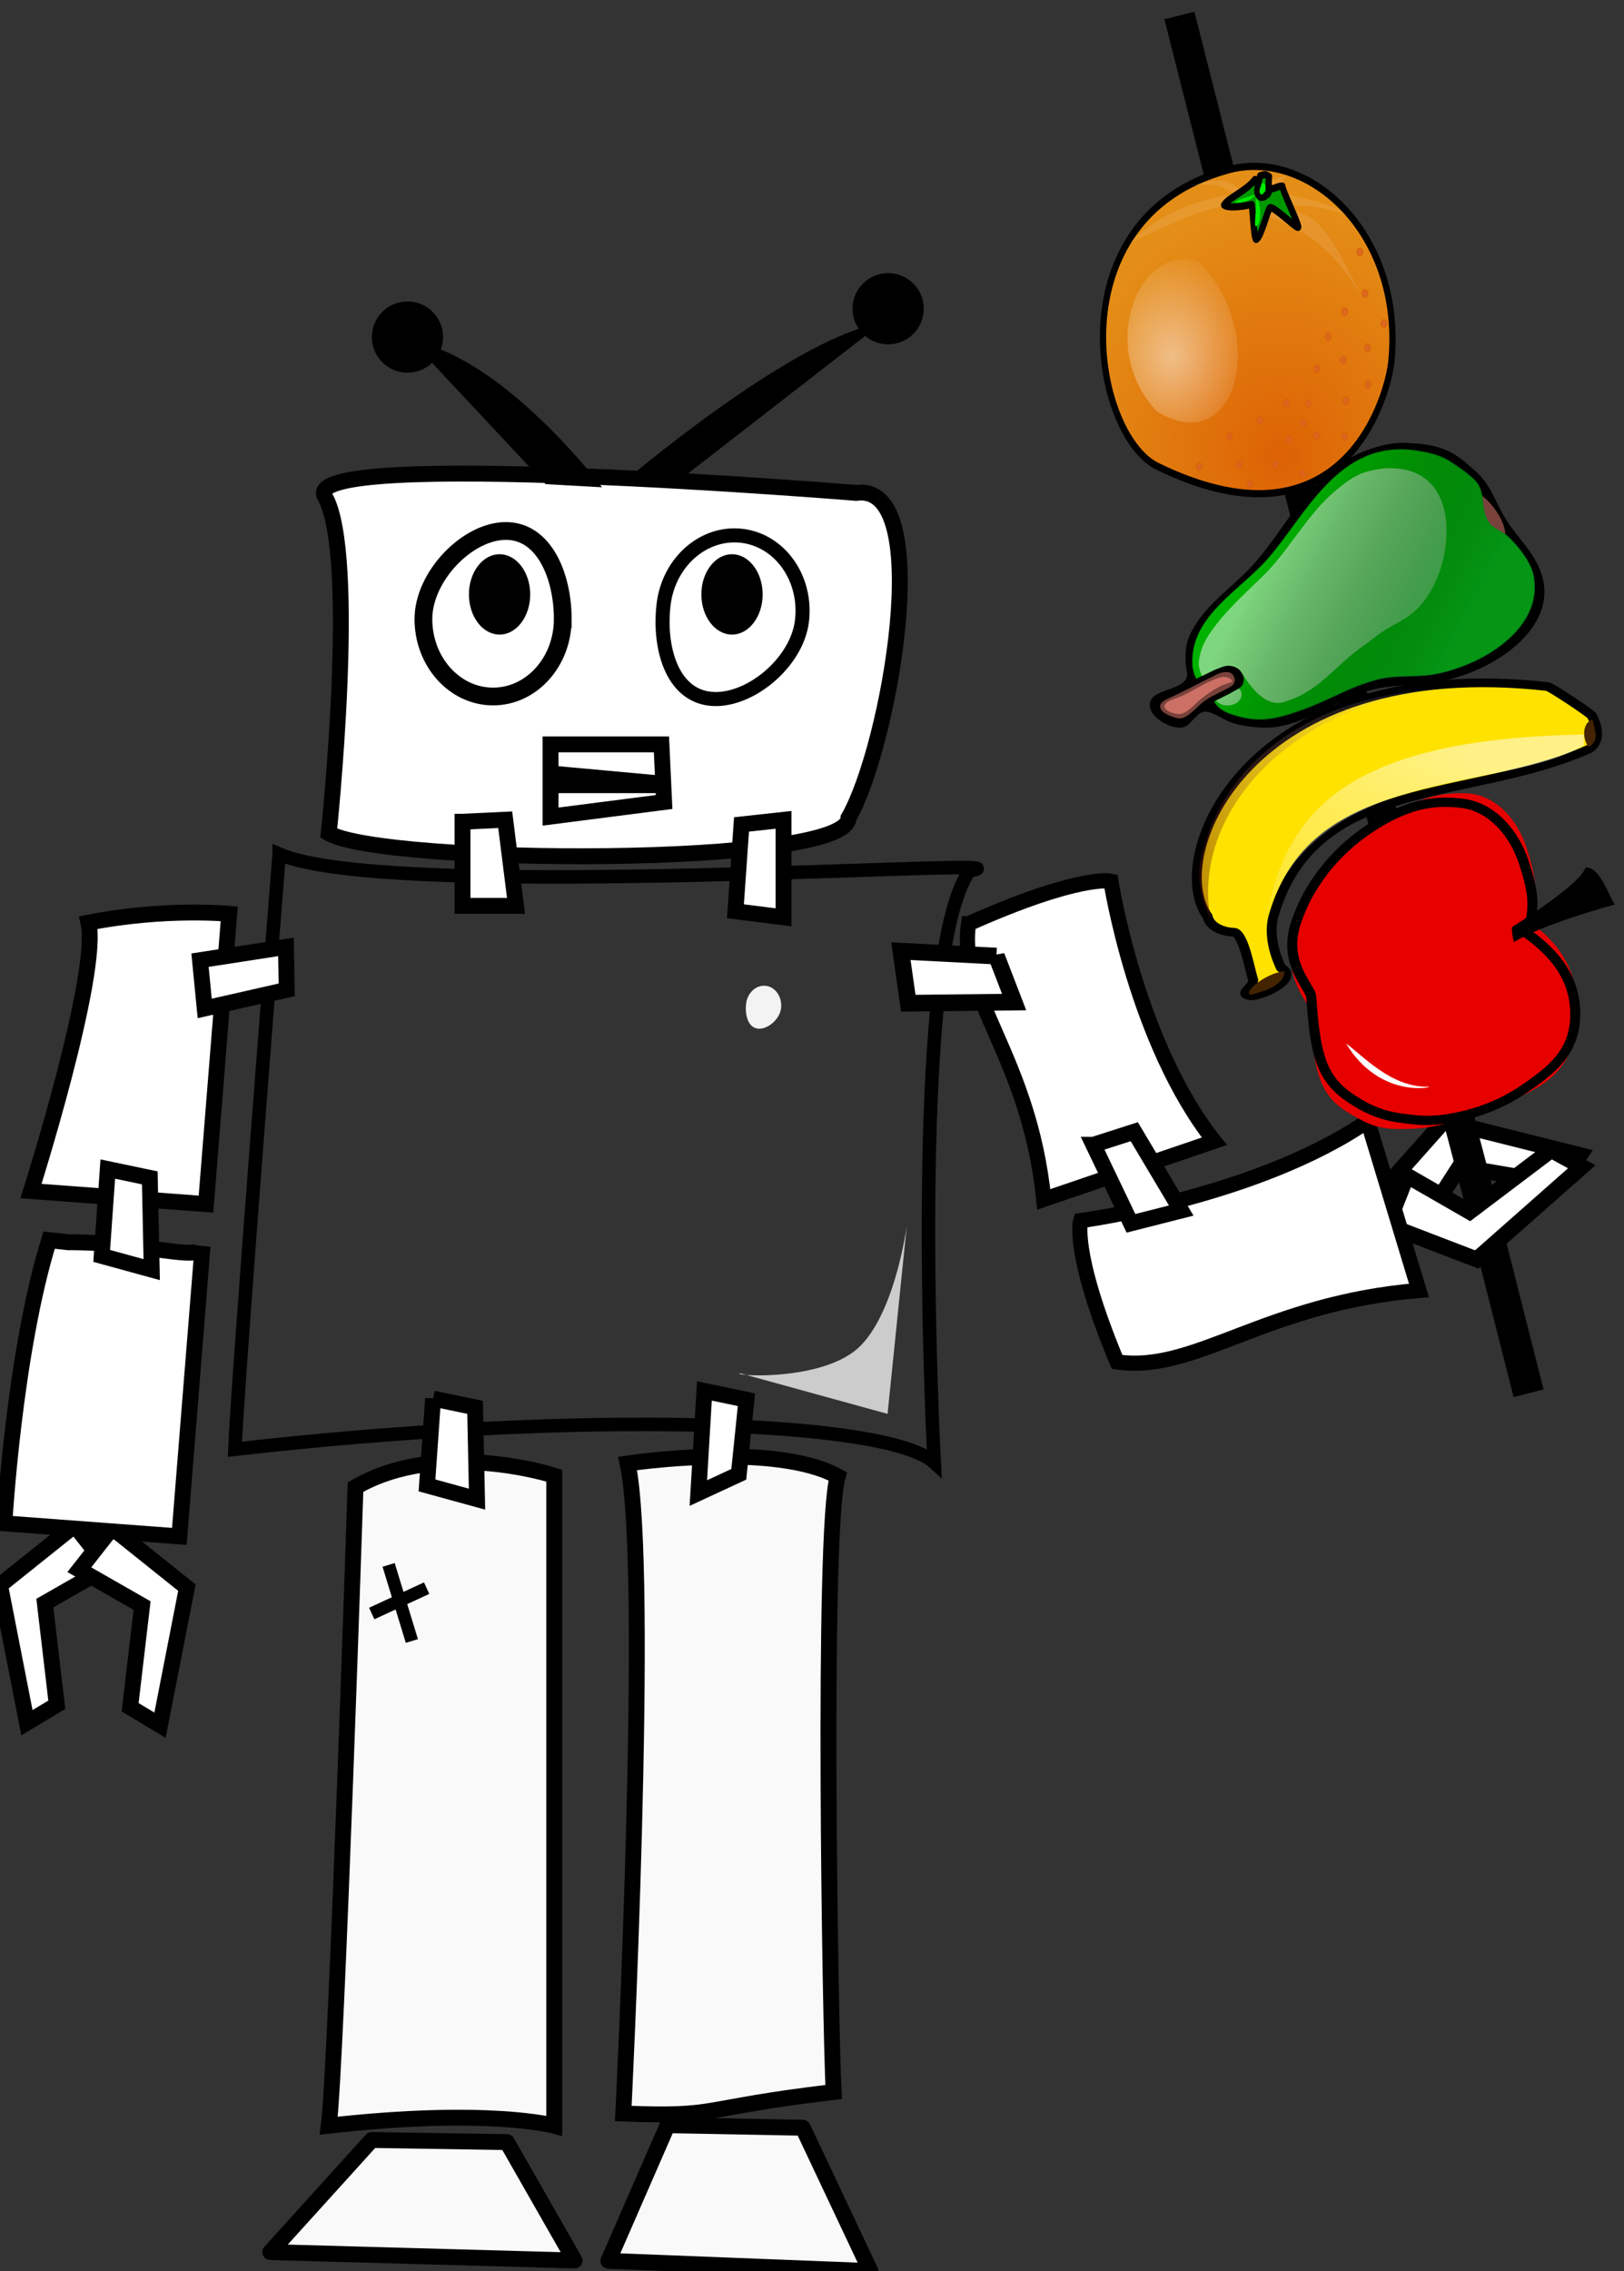 <?xml version="1.0"?><svg width="840" height="1174" xmlns="http://www.w3.org/2000/svg" xmlns:xlink="http://www.w3.org/1999/xlink">
 <rect width="100%" height="100%" fill="#333333" stroke="none"/>
 <title>Robot with fruit kabob</title>
 <defs>
  <symbol id="svg_14">
   <g transform="translate(-10.774, -5.378)" id="svg_8">
    <path fill="#e70000" fill-rule="evenodd" stroke-width="15.481" stroke-linecap="round" stroke-linejoin="round" stroke-miterlimit="4" id="svg_12" d="m230.508,122.984c-32.743,-23.16 -58.81,-27.366 -104.553,-27.212c-44.973,0.151 -89.818,18.171 -104.518,56.455c-14.699,38.285 -15.252,77.225 8.508,135.629c23.759,58.403 65.162,108.456 116.432,141.355c51.916,33.314 91.523,11.07 110.331,11.07c78.099,17.517 119.434,24.794 158.591,-5.539c38.27,-29.647 43.223,-42.959 54.501,-80.09c11.46,-37.727 10.38,-113.266 -0.731,-165.72c-11.111,-52.453 -39.947,-75.815 -92.394,-92.48c-52.446,-16.665 -106.536,-4.052 -146.167,26.532l0,0z"/>
    <path fill="none" fill-rule="evenodd" stroke="black" stroke-width="13.561" stroke-linecap="round" stroke-linejoin="round" stroke-miterlimit="4" id="svg_11" d="m245.171,130.452c-30.013,-21.853 -55.439,-25.677 -100.87,-25.202c-44.666,0.468 -91.131,17.975 -109.85,54.595c-18.719,36.619 -23.463,73.762 -6.168,129.294c17.295,55.531 53.007,102.971 100.364,133.981c47.953,31.4 89.673,9.899 108.345,9.764c75.651,16.146 115.904,22.789 158.049,-6.422c41.19,-28.55 51.027,-52.936 62.74,-76.777c17.34,-35.295 22.76,-96.995 6.715,-147.732c-15.796,-49.947 -31.491,-84.916 -81.765,-100.434c-50.274,-15.517 -94.918,-0.52 -137.559,28.933z"/>
    <path fill="black" fill-rule="evenodd" stroke="black" stroke-width="1.088px" id="svg_10" d="m179.661,27.805c5.031,-18.168 51.27,-17.608 63.935,-21.883c0,0 -4.771,95.866 7.634,143.8c-19.175,-1.07 -20.994,-4.168 -20.994,-4.168c0,0 -28.627,-104.203 -50.575,-117.75l0,0z"/>
    <path fill="white" fill-rule="evenodd" stroke-width="1px" id="svg_9" d="m417.507,317.864c2.419,-1.106 -7.19,69.487 -97.416,89.424c23.045,-16.161 82.751,-39.864 97.416,-89.424z"/>
   </g>
  </symbol>
  <symbol xmlns:xlink="http://www.w3.org/1999/xlink" id="svg_31">
   <g id="svg_17">
    <path fill="#000000" id="svg_27" d="m53.782,16.29c-8.55,2.036 -20.848,18.861 -15.397,27.465c2.798,4.415 12.31,9.271 12.107,15.091c-0.182,5.217 -6.926,13.142 -9.336,17.91c-3.855,7.628 -5.384,16.528 -6.204,25c-2.703,27.929 18.777,53.875 27.74,79c7.481,20.97 4.365,41.788 8.351,63c7.459,39.703 42.398,89.997 88.739,79.985c19.847,-4.288 33.545,-17.643 51,-26.814c14.76,-7.756 30.472,-10.595 43,-22.261c8.106,-7.548 16.241,-14.877 20.762,-25.056c4.435,-9.985 5.274,-18.149 6.279,-29.079c1.21,-13.159 -4.629,-30.699 -10.729,-41.775c-21.271,-38.618 -63.666,-53.881 -95.273,-82.17c-18.98,-16.987 -33.332,-38.394 -58.039,-48.504c-8.189,-3.351 -16.287,-3.525 -25,-3.311c-3.782,0.092 -8.414,1.786 -11.957,-0.047c-11.7,-6.05 -7.694,-32.804 -26.043,-28.434z"/>
    <path fill="#78423b" id="svg_26" d="m197.176,295.921c10.925,0.647 27.39,-8.302 35.593,-17.43l0.186,-0.11c-17.92,-6.2 -32.477,0.064 -35.779,17.54z"/>
    <path fill="#00b200" stroke="url(#svg_25)" id="svg_24" d="m91.51,49.812c-2.493,-0.058 -5.295,0.65 -7.982,1.211l-4.157,1.5c2.566,4.805 4.906,9.108 7.41,13.945c3.39,6.548 7.473,15.851 -0.449,20.492c-5.286,3.097 -12.812,3.855 -16.301,-1.398c-4.199,-6.322 -7.424,-13.104 -10.938,-19.781l-0.188,0.125c-7.008,3.267 -9.965,8.851 -12.625,15.844c-7.612,20.014 -3.682,33.491 3.5,53c7.305,19.844 18.929,37.066 24.375,58c4.037,15.518 0.599,30.958 3.406,46c7.454,39.951 40.12,86.098 85.531,77.531c10.548,-1.99 25.805,-11.828 33.469,-19.219c4.397,-4.242 5.91,-9.801 11.531,-13.312c12.601,-7.873 27.761,-0.969 39,-11.094c7.123,-6.417 10.688,-10.948 16.5,-18.281c5.771,-7.281 8.69,-17.578 10.438,-26.625c11.41,-59.11 -53.856,-86.274 -90.844,-116.656c-28.152,-23.124 -48.748,-62.251 -91.677,-61.281z"/>
    <path fill="#7ed77e" id="svg_23" d="m91.236,54.814c-1.663,-0.025 -7.933,1.379 -9.42,2.184c0.751,2.052 4.786,9.097 5.575,11.447c1.309,3.486 2.968,6.412 2.709,10.004c-0.595,3.637 -1.565,5.743 -4.12,8.088c-0.972,1.308 -34.765,14.845 -29.293,33.212c1.21,4.062 2.814,8.215 4.719,12c7.612,15.125 20.955,26.774 32.281,39c7.171,7.742 11.727,14.807 18.625,22.875c6.416,7.505 11.648,19.305 17.938,27.125c8.023,9.975 20.723,17.275 32.531,21.812c35.431,13.617 96.032,14.363 96.281,-36.656c0.026,-5.335 -1.262,-11.881 -2.781,-17c-2.596,-8.746 -9.277,-16.749 -15.031,-23.25c-21.274,-24.034 -51.481,-37.516 -74.469,-59.906c-16.086,-15.667 -29.877,-30.296 -49,-42.375c-7.753,-4.897 -17.16,-8.42 -26.545,-8.561z"/>
    <path fill="#78423b" id="svg_22" d="m52.915,24.788c-3.713,2.076 -8.769,11.78 -7.486,15.968c1.894,6.177 9.877,11.989 13.889,17c5.432,6.783 8.076,14.751 12.739,21.772c2.149,3.236 6.321,3.678 9.577,1.77c4.88,-2.859 2.833,-9.508 0.745,-13.542c-6.191,-11.96 -12.861,-23.66 -18.649,-35.911c-2.018,-4.27 -4.849,-10.393 -10.815,-7.058z"/>
    <path fill="#cc6f64" id="svg_21" d="m75.422,79.329c1.316,3.457 6.134,-2.54 4.791,-7.573c-2.844,-10.651 -11.292,-21.801 -15.909,-32c-1.435,-3.17 -3.156,-9.942 -6.068,-11.953c-5.09,-3.516 -9.55,7.312 -9.251,10.953c0.517,6.312 8.844,12.363 12.717,17.015c5.622,6.753 11.699,14.915 13.72,23.558z"/>
    <path fill="#7ed77e" fill-rule="evenodd" stroke-width="1pt" id="svg_20" d="m69.838,85.539a9.367,10.757 0 1 1 -9.951,-18.217l4.754,9.268l5.197,8.949z"/>
    <path fill="url(#svg_19)" id="svg_18" d="m91.51,49.812c-2.493,-0.058 -5.295,0.65 -7.982,1.211l-4.157,1.5c2.566,4.805 4.906,9.108 7.41,13.945c3.39,6.548 7.473,15.851 -0.449,20.492c-5.286,3.097 -12.812,3.855 -16.301,-1.398c-4.199,-6.322 -7.424,-13.104 -10.938,-19.781l-0.188,0.125c-7.008,3.267 -9.965,8.851 -12.625,15.844c-7.612,20.014 -3.682,33.491 3.5,53c7.305,19.844 18.929,37.066 24.375,58c4.037,15.518 0.599,30.958 3.406,46c7.454,39.951 40.12,86.098 85.531,77.531c10.548,-1.99 25.805,-11.828 33.469,-19.219c4.397,-4.242 5.91,-9.801 11.531,-13.312c12.601,-7.873 27.761,-0.969 39,-11.094c7.123,-6.417 10.688,-10.948 16.5,-18.281c5.771,-7.281 8.69,-17.578 10.438,-26.625c11.41,-59.11 -53.856,-86.274 -90.844,-116.656c-28.152,-23.124 -48.748,-62.251 -91.677,-61.281z"/>
   </g>
  </symbol>
  <symbol xmlns:xlink="http://www.w3.org/1999/xlink" id="svg_49">
   <g id="svg_34">
    <path fill="#ffe200" fill-rule="evenodd" stroke="#000000" stroke-width="10" stroke-linejoin="round" id="svg_41" d="m388.75,93.75c-18.75,-17.5 31.25,-30 37.5,-23.75c10,5 -8.75,8.75 -7.5,17.5c1.25,8.75 0,55 10,57.5c10,2.5 22.5,11.25 22.5,23.75c31.25,77.5 -91.25,290 -381.25,183.75c-5,-3.75 -32.5,-35 -37.5,-42.5c-2.5,-8.75 -6.25,-30 8.75,-37.5c128.75,-33.75 277.5,32.5 345,-118.75c11.25,-26.25 2.5,-60 2.5,-60z"/>
    <path fill="url(#svg_40)" fill-rule="evenodd" stroke-width="1pt" id="svg_39" d="m43.75,290l2.5,-12.5c92.5,-35 263.75,38.75 346.25,-120c-41.25,112.5 -113.75,181.25 -348.75,132.5z"/>
    <path fill="#442400" fill-rule="evenodd" stroke-width="1pt" id="svg_38" d="m386.153,89.136c2.915,-17.6 29.112,-18.073 36.445,-18.945c11.985,1.566 -15.487,21.445 -36.445,18.945z"/>
    <path fill="#442400" fill-rule="evenodd" stroke-width="1pt" id="svg_37" d="m32.518,305.141c-0.933,-18.37 -1.865,-24.428 8.744,-30.487c4.617,6.925 3.75,28.37 -8.744,30.487z"/>
    <path fill="url(#svg_36)" fill-rule="evenodd" stroke-width="1pt" id="svg_35" d="m133.75,366.25c218.75,55 292.99,-83.122 306.25,-116.25c22.5,-40 8.75,-85 8.75,-85c-1.25,135 -142.5,243.75 -315,201.25z"/>
   </g>
  </symbol>
  <symbol xmlns:xlink="http://www.w3.org/1999/xlink" id="svg_109">
   <g id="svg_53">
    <path fill="url(#svg_86)" fill-rule="evenodd" stroke="#000000" stroke-width="10" stroke-linejoin="round" id="svg_85" d="m222.681,36.451c-273.041,66.58 -212.863,365.292 -111.037,410.892c289.424,123.648 365.875,-83.7 374.976,-142.671c22.062,-181.423 -134.7,-302.462 -263.94,-268.221z"/>
    <path fill="#ffffff" fill-opacity="0.1" fill-rule="evenodd" stroke-width="1pt" id="svg_84" d="m67.957,137.272c109.216,-43.752 136.521,-55.166 185.668,-49.459c25.484,17.12 118.318,13.316 189.308,131.257c-60.069,-112.234 -81.912,-123.648 -127.419,-129.355c-45.507,0 43.687,-15.218 105.576,11.414c-58.249,-38.046 -141.981,-19.023 -101.935,-57.068c-29.124,3.805 -30.945,13.316 -50.968,28.534c-43.687,-13.316 -27.304,-32.339 -103.756,-15.218c56.428,-3.805 45.507,1.902 72.811,11.414c-109.216,15.218 -143.802,51.361 -169.285,68.482z"/>
    <path fill="#009900" fill-rule="evenodd" stroke="#000000" stroke-width="10" stroke-linejoin="round" id="svg_83" d="m263.683,83.612c2.031,11.168 3.559,48.714 7.162,48.714c7.806,-3.138 17.73,-40.26 21.933,-44.025c4.203,-3.765 42.054,28.52 45.056,27.265c3.002,-1.255 -26.355,-53.642 -25.154,-57.407c-8.407,-0.628 -19.717,8.066 -23.32,1.791c-3.603,-6.275 -10.71,-2.898 -20.317,-11.056c-15.743,17.239 -42.338,24.974 -49.544,35.642c7.206,5.02 36.06,1.107 44.183,-0.924z"/>
    <path fill="#009900" fill-rule="evenodd" stroke="#000000" stroke-width="10" stroke-linejoin="round" id="svg_82" d="m273.148,68.108c3.002,8.158 10.208,6.275 13.811,2.51c7.206,-1.883 2.358,-11.182 4.389,-25.876c-6.605,-3.765 -6.976,-2.898 -14.182,-1.015c-1.201,3.765 -6.42,20.616 -4.018,24.382z"/>
    <path fill="#00eb00" fill-rule="evenodd" stroke-width="1pt" id="svg_81" d="m280.583,53.583c0,0 -9.236,14.525 -0.83,16.407c6.605,-2.51 8.636,-16.407 0.83,-16.407z"/>
    <path fill="#00ea00" fill-rule="evenodd" stroke-width="1pt" id="svg_80" d="m269.177,70.269c-1.015,0 -34.86,8.01 -31.857,11.147c9.607,0 25.252,-2.362 31.857,-11.147z"/>
    <path fill="#00ea00" fill-rule="evenodd" stroke-width="1pt" id="svg_79" d="m269.709,74.069c3.002,9.413 -2.904,36.826 0.098,39.964c9.607,0 10.11,-34.944 -0.098,-39.964z"/>
    <path fill="url(#svg_78)" fill-rule="evenodd" stroke-width="1pt" id="svg_77" d="m177.174,162.001c-96.475,-22.827 -160.184,121.746 -65.53,209.25c131.06,70.384 180.207,-112.234 65.53,-209.25z"/>
    <path fill="#db6422" fill-opacity="0.833" fill-rule="evenodd" stroke="#d55f00" stroke-width="1.25" stroke-opacity="0.742" id="svg_76" d="m417.166,406.591a4.948,5.361 0 1 0 -9.896,0a4.948,5.361 0 1 0 9.896,0z"/>
    <path fill="#db6422" fill-opacity="0.833" fill-rule="evenodd" stroke="#d55f00" stroke-width="1.25" stroke-opacity="0.742" id="svg_75" d="m350.155,458.372a4.948,5.361 0 1 0 -9.896,0a4.948,5.361 0 1 0 9.896,0z"/>
    <path fill="#db6422" fill-opacity="0.833" fill-rule="evenodd" stroke="#d55f00" stroke-width="1.25" stroke-opacity="0.742" id="svg_74" d="m265.884,472.587a4.948,5.361 0 1 0 -9.896,0a4.948,5.361 0 1 0 9.896,0z"/>
    <path fill="#db6422" fill-opacity="0.833" fill-rule="evenodd" stroke="#d55f00" stroke-width="1.25" stroke-opacity="0.742" id="svg_73" d="m454.578,334.155a4.948,5.361 0 1 0 -9.896,0a4.948,5.361 0 1 0 9.896,0z"/>
    <path fill="#db6422" fill-opacity="0.833" fill-rule="evenodd" stroke="#d55f00" stroke-width="1.25" stroke-opacity="0.742" id="svg_72" d="m480.116,249.217a4.948,5.361 0 1 0 -9.896,0a4.948,5.361 0 1 0 9.896,0z"/>
    <path fill="#db6422" fill-opacity="0.833" fill-rule="evenodd" stroke="#d55f00" stroke-width="1.25" stroke-opacity="0.742" id="svg_71" d="m453.718,282.722a4.948,5.361 0 1 0 -9.896,0a4.948,5.361 0 1 0 9.896,0z"/>
    <path fill="#db6422" fill-opacity="0.833" fill-rule="evenodd" stroke="#d55f00" stroke-width="1.25" stroke-opacity="0.742" id="svg_70" d="m419.197,356.841a4.948,5.361 0 1 0 -9.896,0a4.948,5.361 0 1 0 9.896,0z"/>
    <path fill="#db6422" fill-opacity="0.833" fill-rule="evenodd" stroke="#d55f00" stroke-width="1.25" stroke-opacity="0.742" id="svg_69" d="m372.337,405.227a4.948,5.361 0 1 0 -9.896,0a4.948,5.361 0 1 0 9.896,0z"/>
    <path fill="#db6422" fill-opacity="0.833" fill-rule="evenodd" stroke="#d55f00" stroke-width="1.25" stroke-opacity="0.742" id="svg_68" d="m306.497,445.173a4.948,5.361 0 1 0 -9.896,0a4.948,5.361 0 1 0 9.896,0z"/>
    <path fill="#db6422" fill-opacity="0.833" fill-rule="evenodd" stroke="#d55f00" stroke-width="1.25" stroke-opacity="0.742" id="svg_67" d="m449.656,207.589a4.948,5.361 0 1 0 -9.896,0a4.948,5.361 0 1 0 9.896,0z"/>
    <path fill="#db6422" fill-opacity="0.833" fill-rule="evenodd" stroke="#d55f00" stroke-width="1.25" stroke-opacity="0.742" id="svg_66" d="m415.135,299.983a4.948,5.361 0 1 0 -9.896,0a4.948,5.361 0 1 0 9.896,0z"/>
    <path fill="#db6422" fill-opacity="0.833" fill-rule="evenodd" stroke="#d55f00" stroke-width="1.25" stroke-opacity="0.742" id="svg_65" d="m359.138,360.553a4.948,5.361 0 1 0 -9.896,0a4.948,5.361 0 1 0 9.896,0z"/>
    <path fill="#db6422" fill-opacity="0.833" fill-rule="evenodd" stroke="#d55f00" stroke-width="1.25" stroke-opacity="0.742" id="svg_64" d="m351.171,387.3a4.948,5.361 0 1 0 -9.896,0a4.948,5.361 0 1 0 9.896,0z"/>
    <path fill="#db6422" fill-opacity="0.833" fill-rule="evenodd" stroke="#d55f00" stroke-width="1.25" stroke-opacity="0.742" id="svg_63" d="m327.818,410.653a4.948,5.361 0 1 0 -9.896,0a4.948,5.361 0 1 0 9.896,0z"/>
    <path fill="#db6422" fill-opacity="0.833" fill-rule="evenodd" stroke="#d55f00" stroke-width="1.25" stroke-opacity="0.742" id="svg_62" d="m248.624,445.173a4.948,5.361 0 1 0 -9.896,0a4.948,5.361 0 1 0 9.896,0z"/>
    <path fill="#db6422" fill-opacity="0.833" fill-rule="evenodd" stroke="#d55f00" stroke-width="1.25" stroke-opacity="0.742" id="svg_61" d="m441.534,149.716a4.948,5.361 0 1 0 -9.896,0a4.948,5.361 0 1 0 9.896,0z"/>
    <path fill="#db6422" fill-opacity="0.833" fill-rule="evenodd" stroke="#d55f00" stroke-width="1.25" stroke-opacity="0.742" id="svg_60" d="m417.166,232.972a4.948,5.361 0 1 0 -9.896,0a4.948,5.361 0 1 0 9.896,0z"/>
    <path fill="#db6422" fill-opacity="0.833" fill-rule="evenodd" stroke="#d55f00" stroke-width="1.25" stroke-opacity="0.742" id="svg_59" d="m390.768,267.493a4.948,5.361 0 1 0 -9.896,0a4.948,5.361 0 1 0 9.896,0z"/>
    <path fill="#db6422" fill-opacity="0.833" fill-rule="evenodd" stroke="#d55f00" stroke-width="1.25" stroke-opacity="0.742" id="svg_58" d="m372.492,312.167a4.948,5.361 0 1 0 -9.896,0a4.948,5.361 0 1 0 9.896,0z"/>
    <path fill="#db6422" fill-opacity="0.833" fill-rule="evenodd" stroke="#d55f00" stroke-width="1.25" stroke-opacity="0.742" id="svg_57" d="m323.757,359.887a4.948,5.361 0 1 0 -9.896,0a4.948,5.361 0 1 0 9.896,0z"/>
    <path fill="#db6422" fill-opacity="0.833" fill-rule="evenodd" stroke="#d55f00" stroke-width="1.25" stroke-opacity="0.742" id="svg_56" d="m282.129,384.254a4.948,5.361 0 1 0 -9.896,0a4.948,5.361 0 1 0 9.896,0z"/>
    <path fill="#db6422" fill-opacity="0.833" fill-rule="evenodd" stroke="#d55f00" stroke-width="1.25" stroke-opacity="0.742" id="svg_55" d="m233.394,406.591a4.948,5.361 0 1 0 -9.896,0a4.948,5.361 0 1 0 9.896,0z"/>
    <path fill="#db6422" fill-opacity="0.833" fill-rule="evenodd" stroke="#d55f00" stroke-width="1.25" stroke-opacity="0.742" id="svg_54" d="m184.659,448.219a4.948,5.361 0 1 0 -9.896,0a4.948,5.361 0 1 0 9.896,0z"/>
   </g>
  </symbol>
  <linearGradient id="svg_28">
   <stop stop-color="#000000" stop-opacity="0" offset="0" id="svg_30"/>
   <stop stop-color="#07891f" stop-opacity="0.691" offset="1" id="svg_29"/>
  </linearGradient>
  <linearGradient y2="0.805" y1="0.227" xlink:href="#svg_28" x2="0.375" x1="0.625" id="svg_19"/>
  <linearGradient y2="0.626" y1="0.09" xlink:href="#svg_28" x2="0.331" x1="0.64" id="svg_25"/>
  <linearGradient id="svg_42">
   <stop stop-color="#ffffff" stop-opacity="0" offset="0" id="svg_48"/>
   <stop stop-color="#5f0e00" stop-opacity="0.417" offset="1" id="svg_47"/>
  </linearGradient>
  <linearGradient id="svg_43">
   <stop stop-color="#ffffff" stop-opacity="0.525" offset="0" id="svg_46"/>
   <stop stop-color="#ffffff" stop-opacity="0" offset="1" id="svg_45"/>
  </linearGradient>
  <linearGradient y2="-0.22" y1="0.432" xlink:href="#svg_43" x2="1.25" x1="0.151" id="svg_40"/>
  <linearGradient y2="0.5" y1="0.5" xlink:href="#svg_42" x2="1" x1="0" id="svg_36"/>
  <linearGradient id="svg_101">
   <stop stop-color="#dd6204" offset="0" id="svg_106"/>
   <stop stop-color="#e48e17" offset="1" id="svg_105"/>
  </linearGradient>
  <linearGradient id="svg_99">
   <stop stop-color="#ffffff" stop-opacity="0.5" offset="0" id="svg_104"/>
   <stop stop-color="#ffffff" stop-opacity="0" offset="1" id="svg_103"/>
  </linearGradient>
  <radialGradient xlink:href="#svg_101" r="0.634" id="svg_86" fy="0.761" fx="0.645" cy="0.761" cx="0.645"/>
  <radialGradient xlink:href="#svg_99" r="0.5" id="svg_78" fy="0.515" fx="0.433" cy="0.498" cx="0.439"/>
 </defs>
 <g>
  <title>Layer 1</title>
  <line fill="none" stroke="#000000" stroke-width="16" x1="593.197" y1="12.697" x2="807.483" y2="715.554" id="svg_2" transform="rotate(2.726, 700.34, 364.125)"/>
  <g id="layer1">
   <g transform="matrix(1.093, 0, 0, 1.093, -52.467, -99.695)" id="g3625">
    <path fill="#ffffff" fill-rule="evenodd" stroke="#000000" stroke-width="7.52" stroke-linecap="round" stroke-miterlimit="4" stroke-dashoffset="0" d="m201.768,326.139c-13.564,-23.494 251.39,-1.809 251.39,-1.809c37.98,-5.425 15.566,120.503 -3.617,153.728c0,23.511 -220.038,22.203 -245.964,7.234c0,0 14.01,-131.755 -1.809,-159.153l0,0z" id="rect1386"/>
    <path fill="none" stroke="#000000" stroke-width="6.392" stroke-linecap="round" stroke-miterlimit="4" stroke-dashoffset="0" d="m180.11,495.158c52.824,23.271 367.516,0.569 326.694,7.913c-29.35,41.342 -16.723,279.848 -16.723,279.848c-21.703,-19.894 -164.106,-25.238 -330.921,-6.272c1.047,-29.42 20.95,-281.489 20.95,-281.489l0,0z" id="rect2114"/>
    <path fill="#ffffff" fill-rule="evenodd" stroke="#000000" stroke-width="7.52" stroke-linecap="round" stroke-miterlimit="4" stroke-dashoffset="0" d="m89.861,527.581c36.522,-7.155 66.621,-4.158 66.621,-4.158l-11.003,137.289l-82.808,-6.178c0,0 32.615,-102.693 27.19,-126.952l0,0z" id="rect2842"/>
    <path transform="rotate(-17.147, 561.957, 580.097)" fill="#ffffff" fill-rule="evenodd" stroke="#000000" stroke-width="7.18" stroke-linecap="round" stroke-miterlimit="4" stroke-dashoffset="0" d="m524.152,514.019c57.221,-6.905 70.303,0.61 70.303,0.61c0,0 -11.152,76.567 10.508,131.996l-85.235,2.467c13.356,-66.554 -10.718,-103.44 4.423,-135.073z" id="rect2844"/>
    <path fill="#ffffff" fill-opacity="0.971" fill-rule="evenodd" stroke="#000000" stroke-width="7.52" stroke-linecap="round" stroke-miterlimit="4" stroke-dashoffset="0" d="m216.237,794.556c39.932,-23.055 94.045,-5.426 94.045,-5.426l0,307.456c0,0 -31.142,-8.514 -106.705,0c3.617,-27.129 12.66,-302.03 12.66,-302.03z" id="rect2846"/>
    <path fill="#ffffff" fill-opacity="0.971" fill-rule="evenodd" stroke="#000000" stroke-width="7.52" stroke-linecap="round" stroke-miterlimit="4" stroke-dashoffset="0" d="m444.436,789.46c-30.069,-16.585 -99.433,-6.085 -99.433,-6.085c10.879,50.466 -2.038,307.449 -2.038,307.449c47.023,1.808 33.703,-2.381 99.541,-10.192c-1.605,-30.757 -5.471,-265.901 1.93,-291.172z" id="rect2848"/>
    <path fill="#ffffff" fill-opacity="0.941" fill-rule="evenodd" stroke="#000000" stroke-width="8.4" stroke-linecap="round" stroke-miterlimit="4" stroke-dashoffset="0" d="m314.316,384.012c0,20.215 -14.771,36.621 -32.97,36.621c-18.2,0 -32.97,-16.406 -32.97,-36.621c0,-20.215 20.832,-41.672 39.031,-41.672c18.2,0 26.909,21.457 26.909,41.672z" id="path2858"/>
    <path fill="#ffffff" fill-rule="evenodd" stroke="#000000" stroke-width="7.52" stroke-linecap="round" stroke-miterlimit="4" stroke-dashoffset="0" d="m266.877,479.866l20.204,-0.959l5.115,40.747l-25.32,0l0,-39.788z" id="rect2862"/>
    <path fill="#ffffff" fill-rule="evenodd" stroke="#000000" stroke-width="7.52" stroke-linecap="round" stroke-miterlimit="4" stroke-dashoffset="0" d="m398.911,481.136l19.885,-2.174l0,46.118l-22.762,-2.877l2.877,-41.067z" id="rect2864"/>
    <path fill="#ffffff" fill-rule="evenodd" stroke="#000000" stroke-width="7.52" stroke-linecap="round" stroke-miterlimit="4" stroke-dashoffset="0" d="m381.355,749.072l19.885,4.156l-3.617,35.267l-19.145,8.878l2.877,-48.301z" id="path2868"/>
    <path fill="#ffffff" fill-rule="evenodd" stroke="#000000" stroke-width="7.52" stroke-linecap="round" stroke-miterlimit="4" stroke-dashoffset="0" d="m252.947,752.689l19.885,4.156l0.904,43.405l-23.666,-6.495l2.877,-41.067z" id="path2870"/>
    <path fill="#ffffff" fill-rule="evenodd" stroke="#000000" stroke-width="7.886" stroke-linecap="round" stroke-miterlimit="4" stroke-dashoffset="0" d="m519.544,543.414l8.379,21.747l-50.09,0.529l-3.498,-24.607l45.208,2.332z" id="path2872"/>
    <path fill="#ffffff" fill-rule="evenodd" stroke="#000000" stroke-width="7.52" stroke-linecap="round" stroke-miterlimit="4" stroke-dashoffset="0" d="m183.334,539.053l0.347,20.312l-38.802,8.805l-2.231,-22.835l40.686,-6.282z" id="path2874"/>
    <path fill="#ffffff" fill-opacity="0.941" fill-rule="evenodd" stroke="#000000" stroke-width="6.653" stroke-linecap="round" stroke-miterlimit="4" stroke-dashoffset="0" id="path2551" d="m362.034,377.142c2.365,-20.076 18.953,-34.641 37.028,-32.512c18.075,2.129 30.825,20.151 28.46,40.227c-2.365,20.076 -25.564,38.949 -43.638,36.819c-18.075,-2.129 -24.215,-24.458 -21.85,-44.534z"/>
    <path fill="#ffffff" fill-opacity="0.941" fill-rule="evenodd" id="path2555" d="m401.068,566.018c0.598,-5.275 4.794,-9.102 9.365,-8.543c4.572,0.559 7.796,5.295 7.198,10.57c-0.598,5.275 -6.466,10.234 -11.037,9.674c-4.571,-0.559 -6.124,-6.426 -5.526,-11.701z"/>
    <path fill="#ffffff" fill-opacity="0.75" fill-rule="evenodd" d="m398.323,740.731l69.701,19.193l9.091,-88.893c0,0 -6.061,45.457 -25.254,59.599c-19.193,14.142 -58.589,11.112 -53.538,10.102z" id="path3331"/>
    <path fill="#ffffff" fill-opacity="0.784" fill-rule="evenodd" stroke="#000000" stroke-width="7.52" stroke-linecap="round" stroke-miterlimit="4" stroke-dashoffset="0" d="m361.02,443.263l1.265,27.262l-53.747,6.902l0,-34.165l52.482,0z" id="path3343"/>
    <path fill="#000000" fill-rule="nonzero" stroke-width="4" d="m309.585,453.345l49.154,4.5c0.096,0 0.173,0.077 0.173,0.173l0,8.154c0,0.096 -0.077,0.173 -0.173,0.173l-47.654,0c-0.096,0 0.327,2.423 0.327,2.327l-0.5,-10.654c0,-0.096 -1.423,-4.673 -1.327,-4.673z" id="rect3345"/>
    <path fill="#000000" fill-rule="nonzero" stroke-width="4" id="path3348" d="m298.912,372.345c0,10.493 -6.492,19 -14.5,19c-8.008,0 -14.5,-8.507 -14.5,-19c0,-10.493 6.492,-19 14.5,-19c8.008,0 14.5,8.507 14.5,19z"/>
    <path fill="#000000" fill-rule="nonzero" stroke-width="4" d="m408.911,372.345c0,10.493 -6.492,19 -14.5,19c-8.008,0 -14.5,-8.507 -14.5,-19c0,-10.493 6.492,-19 14.5,-19c8.008,0 14.5,8.507 14.5,19z" id="path3350"/>
    <path fill="#000000" fill-rule="evenodd" stroke="#000000" stroke-width="1px" d="m244.174,253.231c42.426,8.485 87.681,67.882 87.681,67.882l-25.456,-1.414l-62.225,-66.468z" id="path3352"/>
    <path fill="#000000" fill-rule="nonzero" stroke="#000000" stroke-width="4" stroke-miterlimit="4" stroke-dashoffset="0" id="path3354" d="m255.688,250.642c0,8.201 -6.648,14.849 -14.849,14.849c-8.201,0 -14.849,-6.648 -14.849,-14.849c0,-8.201 6.648,-14.849 14.849,-14.849c8.201,0 14.849,6.648 14.849,14.849z"/>
    <path fill="#000000" fill-rule="evenodd" stroke="#000000" stroke-width="1px" id="path3356" d="m463.492,244.746c-42.426,8.485 -120.208,74.953 -120.208,74.953l25.456,-1.414l94.752,-73.539z"/>
    <path fill="#000000" fill-rule="nonzero" stroke="#000000" stroke-width="4" stroke-miterlimit="4" stroke-dashoffset="0" d="m453.45,237.228c0,8.201 6.648,14.849 14.849,14.849c8.201,0 14.849,-6.648 14.849,-14.849c0,-8.201 -6.648,-14.849 -14.849,-14.849c-8.201,0 -14.849,6.648 -14.849,14.849z" id="path3358"/>
    <path fill="#ffffff" stroke="#000000" stroke-width="7.52" stroke-miterlimit="4" d="m83.368,812.65l-35.355,28.284l12.728,65.054l14.142,-8.485l-5.657,-48.083l29.698,-16.971l-15.556,-19.799z" id="path2901"/>
    <path fill="#ffffff" stroke="#000000" stroke-width="7.52" stroke-miterlimit="4" id="path3675" d="m101.096,813.821l35.355,28.284l-12.728,65.054l-14.142,-8.485l5.657,-48.083l-29.698,-16.971l15.556,-19.799z"/>
    <path transform="rotate(-86.999, 748.372, 647.804)" fill="#ffffff" stroke="#000000" stroke-width="7.52" stroke-miterlimit="4" d="m738.472,601.135l35.355,28.284l-12.728,65.054l-14.142,-8.485l5.657,-48.083l-29.698,-16.971l15.556,-19.799z" id="path3679"/>
    <path transform="rotate(-120.352, 749.845, 655.633)" fill="#ffffff" stroke="#000000" stroke-width="7.52" stroke-miterlimit="4" id="path3677" d="m759.744,608.963l-35.355,28.284l12.728,65.054l14.142,-8.485l-5.657,-48.083l29.698,-16.971l-15.556,-19.799z"/>
    <path fill="#ffffff" fill-opacity="0.971" stroke="#000000" stroke-width="7.52" stroke-linecap="round" stroke-linejoin="round" stroke-miterlimit="4" d="m223.912,1103.345l64,1l32,56l-144,-4l48,-53z" id="rect3681"/>
    <path fill="#ffffff" fill-opacity="0.971" stroke="#000000" stroke-width="7.52" stroke-linecap="round" stroke-linejoin="round" stroke-miterlimit="4" id="path3686" d="m363.912,1096.345l64,1.211l32,67.79l-124,-4.842l28,-64.158z"/>
    <path fill="none" stroke="#000000" stroke-width="6" stroke-miterlimit="4" d="m223.912,854.345l26,-12" id="path3694"/>
    <path fill="none" stroke="#000000" stroke-width="6" stroke-miterlimit="4" d="m231.912,831.345l11,36" id="path3696"/>
    <path id="svg_1" transform="rotate(-105.005, 636.361, 680.916)" fill="#ffffff" fill-rule="evenodd" stroke="#000000" stroke-width="7.18" stroke-linecap="round" stroke-miterlimit="4" stroke-dashoffset="0" d="m599.255,609.129c56.166,-7.502 69.008,0.663 69.008,0.663c0,0 -10.947,83.18 10.315,143.398l-83.664,2.68c13.11,-72.302 -10.52,-112.375 4.342,-146.741z"/>
    <path id="svg_3" fill="#ffffff" fill-rule="evenodd" stroke="#000000" stroke-width="7.52" stroke-linecap="round" stroke-miterlimit="4" stroke-dashoffset="0" d="m80.246,678.744c37.522,-0.156 62.621,9.841 63.621,1.841l-11.003,137.289l-82.808,-6.178c0,0 4.616,-80.693 21.19,-133.952l9,1l0,0z"/>
    <path id="svg_4" fill="#ffffff" fill-rule="evenodd" stroke="#000000" stroke-width="7.52" stroke-linecap="round" stroke-miterlimit="4" stroke-dashoffset="0" d="m99.006,644.138l19.885,4.156l0.904,43.406l-23.666,-6.495l2.877,-41.067z"/>
    <path transform="rotate(-29.592, 584.962, 648.919)" id="svg_5" fill="#ffffff" fill-rule="evenodd" stroke="#000000" stroke-width="7.52" stroke-linecap="round" stroke-miterlimit="4" stroke-dashoffset="0" d="m576.006,625.138l19.885,4.156l0.904,43.405l-23.667,-6.495l2.877,-41.067z"/>
    <use x="628.399" y="451.245" transform="rotate(72.441, 737.022, 542.676) matrix(0.321, -1.78108e-08, 5.02931e-11, 0.351, 460.507, 305.478)" xlink:href="#svg_14" id="svg_15"/>
    <use x="514.267" y="54.06" transform="rotate(-91.743, 684.572, 368.143) matrix(0.539, 1.37125e-09, -6.18663e-09, 0.609, 322.588, 231.46)" xlink:href="#svg_31" id="svg_32"/>
    <use x="945.68" y="679.334" transform="rotate(168.737, 711.269, 482.895) matrix(0.47, 3.69077e-09, 5.7648e-09, 0.409, 152.908, 113.014)" xlink:href="#svg_49" id="svg_50"/>
    <use x="565.937" y="53.131" transform="matrix(0.296, 0, 0, 0.34, 394.791, 141.408)" xlink:href="#svg_109" id="svg_110"/>
    <line id="svg_112" y2="210.069" x2="481.113" y1="101.069" x1="574.113" opacity="0.5" fill="none"/>
    <line id="svg_115" y2="625.069" x2="764.113" y1="767.069" x1="804.113" fill="none"/>
   </g>
  </g>
  <line id="svg_6" y2="614.125" x2="763.84" y1="576.125" x1="753.84" stroke-width="16" stroke="#000000" fill="none"/>
 </g>
</svg>